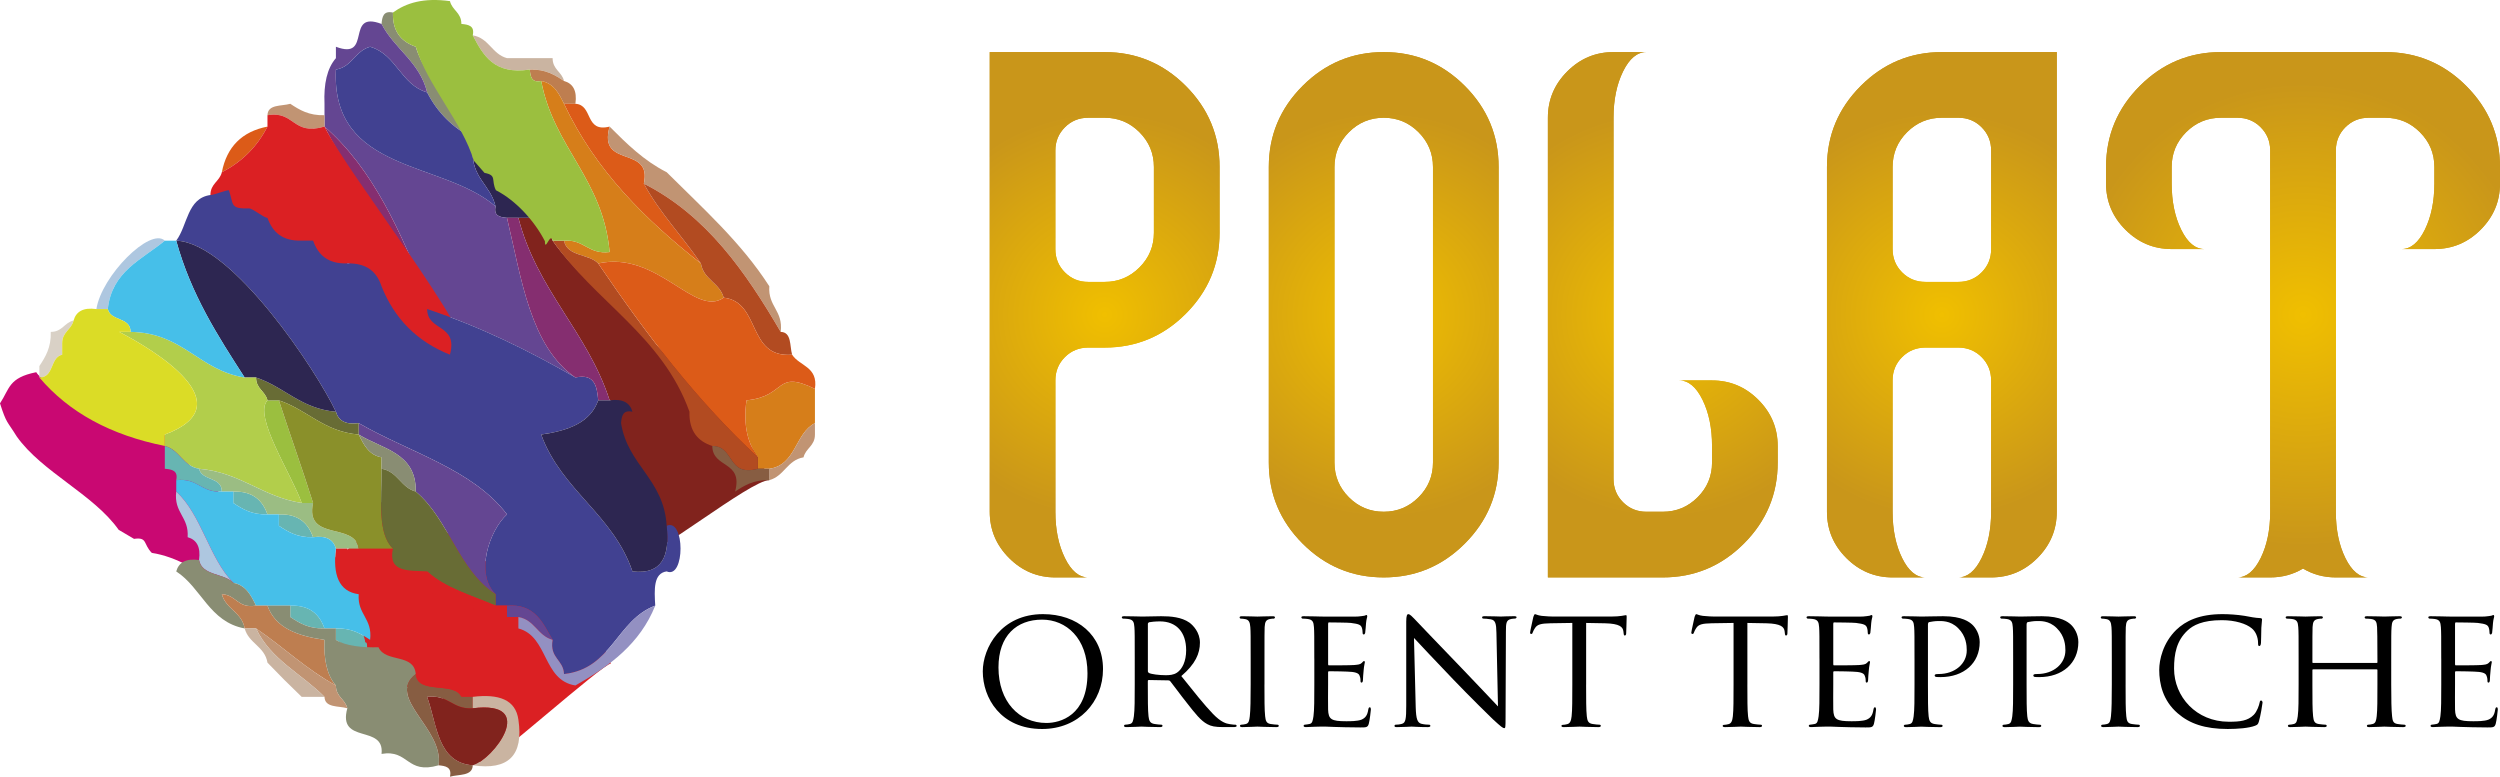 <?xml version="1.0" encoding="UTF-8"?> <svg xmlns="http://www.w3.org/2000/svg" xmlns:xlink="http://www.w3.org/1999/xlink" version="1.1" id="Ebene_1" x="0px" y="0px" width="151.173px" height="46.967px" viewBox="0 0 151.173 46.967" style="enable-background:new 0 0 151.173 46.967;" xml:space="preserve"> <style type="text/css"> .st0{fill-rule:evenodd;clip-rule:evenodd;fill:#81231D;} .st1{fill-rule:evenodd;clip-rule:evenodd;fill:#C90872;} .st2{fill-rule:evenodd;clip-rule:evenodd;fill:#2D2651;} .st3{fill-rule:evenodd;clip-rule:evenodd;fill:#852E70;} .st4{fill-rule:evenodd;clip-rule:evenodd;fill:#D67E1A;} .st5{fill-rule:evenodd;clip-rule:evenodd;fill:#9BBF3F;} .st6{fill-rule:evenodd;clip-rule:evenodd;fill:#67B5B2;} .st7{fill-rule:evenodd;clip-rule:evenodd;fill:#ECEBEC;} .st8{fill-rule:evenodd;clip-rule:evenodd;fill:#CAB4A1;} .st9{fill-rule:evenodd;clip-rule:evenodd;fill:#898D73;} .st10{fill-rule:evenodd;clip-rule:evenodd;fill:#644692;} .st11{fill-rule:evenodd;clip-rule:evenodd;fill:#414191;} .st12{fill-rule:evenodd;clip-rule:evenodd;fill:#BE7E50;} .st13{fill-rule:evenodd;clip-rule:evenodd;fill:#C19473;} .st14{fill-rule:evenodd;clip-rule:evenodd;fill:#DC5B18;} .st15{fill-rule:evenodd;clip-rule:evenodd;fill:#B24B21;} .st16{fill-rule:evenodd;clip-rule:evenodd;fill:#DB2023;} .st17{fill-rule:evenodd;clip-rule:evenodd;fill:#686C35;} .st18{fill-rule:evenodd;clip-rule:evenodd;fill:#AEC7E0;} .st19{fill-rule:evenodd;clip-rule:evenodd;fill:#D9D1C6;} .st20{fill-rule:evenodd;clip-rule:evenodd;fill:#B2CE4B;} .st21{fill-rule:evenodd;clip-rule:evenodd;fill:#9BBD83;} .st22{fill-rule:evenodd;clip-rule:evenodd;fill:#8A902A;} .st23{fill-rule:evenodd;clip-rule:evenodd;fill:#875D42;} .st24{fill-rule:evenodd;clip-rule:evenodd;fill:#46BFE9;} .st25{fill-rule:evenodd;clip-rule:evenodd;fill:#9390C2;} .st26{fill-rule:evenodd;clip-rule:evenodd;fill:#DBDC26;} .st27{clip-path:url(#SVGID_00000009554222946194516370000010917454736086973093_);fill:url(#SVGID_00000137831089869324397290000007298382633870452638_);} .st28{clip-path:url(#SVGID_00000028297320519898316440000000615366168842297763_);fill:url(#SVGID_00000020365066700087078710000015223512509510240447_);} .st29{clip-path:url(#SVGID_00000145016435288569364530000002278817094024569746_);fill:url(#SVGID_00000183217210141849470050000008147624625146258078_);} .st30{clip-path:url(#SVGID_00000065053894577000571600000002409121601911833503_);fill:url(#SVGID_00000158016762302607557490000011653635347565739159_);} .st31{clip-path:url(#SVGID_00000158710340799733216630000015642492143843506086_);fill:url(#SVGID_00000016033932750235677390000018317590418030311297_);} </style> <g> <g> <path class="st0" d="M32.726,13.172c-0.002,0.692,0.559,0.821,0.69,1.379 c2.535,3.672,11.473,9.907,13.104,14.483c-1.15,0-7.035,4.778-8.185,4.778 c-0.152-0.538-0.67-9.718-1.471-9.606c-1.35-4.167-4.39-6.645-5.517-11.035 h0.69H32.726z"></path> <path class="st1" d="M9.497,25.583c-0.541,0.34-0.751-0.05-0.945-0.474 c-2.051,1.107-3.141,0.101-4.217-0.935c-0.089-0.656-0.508-0.583-0.945-0.474 c-0.252-0.722-0.861-0.657-1.199-1.193C0.508,22.843,0.589,23.505,0,24.391 c0.399,1.249,0.427,1.052,1.01,1.999c1.532,2.161,4.635,3.488,6.167,5.649 l0.928,0.546c0.829-0.122,0.544,0.316,1.075,0.848 c1.448,0.219,3.033,1.117,4.105,2.164c0.253,0.722,0.118-0.735,0.455-0.199 l0.691-0.244c1.208-0.529,1.769,0.365,3.018-0.257 C15.422,30.421,11.763,29.534,9.497,25.583"></path> <path class="st2" d="M28.588,9.034c0.774,0.146,1.074,0.765,1.379,1.379 c0.203,1.406,1.867,1.352,2.069,2.759h-0.69h-0.69 c-0.421-0.039-0.816-0.103-0.69-0.69C29.672,11.169,28.481,10.75,28.588,9.034 "></path> <path class="st3" d="M15.484,13.172c-1.186,0.037-1.768-0.531-2.069-1.379 c0.949-0.03,1.514,0.325,2.069,0.69V13.172z"></path> <path class="st3" d="M18.243,14.552c-1.186,0.037-1.768-0.531-2.069-1.379 c0.949-0.03,1.514,0.325,2.069,0.69V14.552z"></path> <path class="st3" d="M21.001,15.931c-1.186,0.037-1.768-0.531-2.069-1.379 c0.949-0.03,1.515,0.325,2.069,0.69V15.931z"></path> <path class="st2" d="M23.071,17.31h1.379c0.692-0.002,0.821,0.559,1.379,0.69v0.69 c0.009,1.371,1.882,0.877,1.379,2.759C25.234,20.664,23.855,19.285,23.071,17.31 "></path> <path class="st4" d="M45.83,27.656c-0.578-0.8-0.91-1.849-0.689-3.448 c2.442-0.231,1.696-1.897,4.138-0.69v2.069 c-1.215,0.624-1.14,2.539-2.759,2.759h-0.69V27.656z"></path> <path class="st5" d="M18.243,30.414c-0.605-1.728-2.954-5.276-2.069-6.207h0.689 c0.677,2.082,1.409,4.109,2.069,6.207H18.243z"></path> <path class="st6" d="M14.105,29.725c1.186-0.037,1.768,0.531,2.069,1.379 c-0.949,0.03-1.515-0.325-2.069-0.69V29.725z"></path> <path class="st6" d="M16.863,31.104c1.187-0.037,1.768,0.531,2.069,1.379 c-0.949,0.03-1.514-0.325-2.069-0.69V31.104z"></path> <path class="st6" d="M17.553,36.621c1.186-0.037,1.768,0.531,2.069,1.379 c-0.949,0.03-1.514-0.325-2.069-0.69V36.621z"></path> <path class="st6" d="M20.312,38.001c0.949-0.03,1.514,0.325,2.069,0.69v0.69 c-0.949,0.03-1.515-0.325-2.069-0.69V38.001z"></path> <path class="st7" d="M25.829,35.242c-1.599,0.22-2.648-0.111-3.448-0.69 c-0.903,1.85,2.183,5.612,4.827,6.207h-2.069 c-0.104-1.275-2.335-0.423-2.759-1.379v-0.69 c0.154-1.304-0.778-1.522-0.69-2.759c-0.536-0.614-0.742-1.557-0.69-2.758 h0.69h2.069c-0.322,1.472,0.985,1.314,2.069,1.379V35.242z"></path> <path class="st8" d="M28.588,2.137c0.984,0.165,1.163,1.136,2.069,1.379h2.759 c-0.002,0.692,0.558,0.821,0.689,1.379c-0.555-0.365-1.119-0.72-2.069-0.69 C29.87,4.534,29.218,3.347,28.588,2.137"></path> <path class="st9" d="M25.829,5.586c-0.452-1.847-1.975-2.622-2.758-4.138 c0.039-0.421,0.103-0.816,0.69-0.69c-0.037,1.186,0.531,1.768,1.379,2.069 c0.683,2.306,2.766,3.211,3.448,5.518C27.372,7.722,26.452,6.802,25.829,5.586"></path> <path class="st10" d="M20.312,2.827c2.232,0.852,0.527-2.232,2.759-1.379 c0.783,1.516,2.306,2.291,2.758,4.138c-1.602-0.467-1.846-2.292-3.448-2.759 c-0.906,0.244-1.085,1.214-2.069,1.379c-0.292,6.269,6.459,5.496,9.655,8.276 c-0.126,0.587,0.269,0.651,0.69,0.69c0.883,3.715,1.417,7.779,4.138,9.655 c-2.771-1.597-5.688-3.048-8.966-4.138v-0.69 c-1.581-3.936-3.255-7.779-6.207-10.345V6.965V6.276 c-0.052-1.201,0.154-2.145,0.69-2.759V2.827z"></path> <path class="st11" d="M29.967,12.483c-3.196-2.781-9.947-2.007-9.655-8.276 c0.984-0.165,1.163-1.135,2.069-1.379c1.602,0.467,1.846,2.292,3.448,2.759 c0.623,1.216,1.543,2.136,2.759,2.759v0.69 C28.481,10.75,29.672,11.169,29.967,12.483"></path> <path class="st3" d="M24.45,17.31c-0.976-3.851-3.211-6.444-4.828-9.655 c2.951,2.566,4.626,6.409,6.207,10.345C25.271,17.869,25.142,17.308,24.45,17.31"></path> <path class="st12" d="M32.036,4.207c0.95-0.03,1.514,0.325,2.069,0.69 c0.538,0.152,0.801,0.577,0.69,1.379h-0.69 c-0.306-0.614-0.605-1.234-1.379-1.379C32.139,5.023,32.075,4.627,32.036,4.207"></path> <path class="st13" d="M17.553,6.276c0.554,0.365,1.12,0.72,2.069,0.69v0.69 c-1.949,0.57-1.787-0.972-3.448-0.69C16.192,6.294,17.018,6.43,17.553,6.276"></path> <path class="st14" d="M34.105,6.276h0.69c1.087,0.062,0.54,1.759,2.069,1.379 c-0.733,2.572,2.586,1.092,2.069,3.448c0.971,1.788,2.334,3.184,3.448,4.828 C39.041,13.294,36.019,10.339,34.105,6.276"></path> <path class="st4" d="M34.105,14.552c1.237-0.088,1.455,0.844,2.759,0.69 C36.467,10.811,33.499,8.951,32.726,4.896c0.774,0.146,1.074,0.765,1.379,1.379 c1.914,4.063,4.936,7.018,8.276,9.655c0.165,0.984,1.135,1.163,1.379,2.069 c-1.733,1.238-4.002-2.869-7.587-2.069C35.618,15.338,34.285,15.521,34.105,14.552 "></path> <path class="st13" d="M36.864,7.655c1.033,1.036,2.075,2.064,3.449,2.759 c2.186,2.182,4.5,4.237,6.207,6.897c-0.087,1.237,0.845,1.455,0.69,2.759 c-2.123-3.624-4.467-7.028-8.276-8.966C39.45,8.747,36.131,10.227,36.864,7.655"></path> <path class="st15" d="M38.933,11.103c3.809,1.938,6.153,5.342,8.276,8.966 c0.671,0.019,0.536,0.844,0.69,1.379c-2.747,0.218-1.868-3.19-4.138-3.448 c-0.244-0.906-1.214-1.085-1.379-2.069 C41.267,14.287,39.904,12.891,38.933,11.103"></path> <path class="st14" d="M13.415,10.414c0.3-1.539,1.219-2.459,2.759-2.759 C15.551,8.871,14.631,9.791,13.415,10.414"></path> <path class="st16" d="M22.52,22.857c-0.283-0.867-0.338-6.956-1.518-6.926 c0,0.271-1.59,1.052-1.59,0.332c-0.554-0.365-0.027-0.803-0.976-0.773 c-0.23,0-0.054-0.529-0.285-0.529c0-0.23-1.261,0.027-1.261-0.203 c-0.555-0.365-0.352-1.169-1.301-1.139c-0.23,0,0.125-0.448-0.105-0.448 c0.024,0.936-1.481,0.312-1.481,0.082c-0.711-0.468-0.728-1.457-0.588-1.461 h-0.69c-0.002-0.692,0.559-0.821,0.69-1.379 c1.216-0.623,2.136-1.542,2.759-2.759V6.965 c1.662-0.282,1.499,1.259,3.448,0.69c1.617,3.211,8.553,11.673,9.53,15.525 C28.692,23.179,22.979,22.857,22.52,22.857"></path> <path class="st16" d="M29.106,46.3c-0.283-0.867-1.998-4.544-3.178-4.514 c0,0.271-2.211-0.363-2.211-1.082c-0.555-0.365-0.456-1.366-1.405-1.336 c-0.23,0,0-0.53-0.23-0.53c0-0.23-0.253-0.783-0.253-1.013 c-0.554-0.365,0.581-0.398-0.368-0.368c-0.23,0-0.115-0.092-0.345-0.092 c0.024,0.936-0.526-0.438-0.526-0.668c-0.711-0.468-0.728-1.457-0.588-1.461 h-0.69c-0.002-0.692,0.559-0.821,0.69-1.379 c1.216-0.623,2.136-1.543,2.759-2.759v-0.69 c1.662-0.282,1.499,1.259,3.448,0.69c1.617,3.211,9.751,5.179,10.727,9.03 C36.475,40.128,29.565,46.3,29.106,46.3"></path> <path class="st11" d="M36.174,24.207c-0.477,1.362-1.839,1.839-3.449,2.069 c1.225,3.374,4.356,4.84,5.518,8.276c1.817,0.208,2.264-0.955,2.069-2.759 c1.119-0.493,1.119,3.252,0,2.759c-0.803,0.116-0.749,1.09-0.69,2.069 c-2.342,0.876-2.612,3.825-5.517,4.138c-0.038-0.882-0.883-0.955-0.689-2.069 c-0.599-1.01-1.033-2.186-2.759-2.069H29.967v-0.69 c-1.269-1.258-0.365-3.866,0.69-4.828c-2.089-2.739-5.906-3.749-8.966-5.517 c-0.802,0.112-1.227-0.152-1.379-0.69c-1.13-2.402-6.239-10.206-9.656-10.345 c0.693-0.917,0.652-2.566,2.069-2.759c0.23,0,0.885-0.288,1.115-0.288 c0.301,0.848,0.034,1.135,1.22,1.098c0.23,0,0.883,0.569,1.113,0.569 c0.301,0.848,0.883,1.416,2.069,1.379h0.69 c0.301,0.848,0.883,1.416,2.069,1.379c1.18-0.03,1.786,0.513,2.069,1.379 c0.785,1.974,2.164,3.353,4.138,4.138c0.503-1.882-1.37-1.388-1.379-2.759 c3.278,1.09,6.195,2.541,8.966,4.138C35.968,22.574,36.096,23.366,36.174,24.207 "></path> <path class="st10" d="M33.416,38.69c-0.906-0.244-1.085-1.214-2.069-1.379h-0.69v-0.69 C32.383,36.505,32.816,37.681,33.416,38.69"></path> <path class="st10" d="M21.691,25.587c3.06,1.768,6.877,2.778,8.966,5.517 c-1.055,0.962-1.959,3.57-0.69,4.828c-2.244-1.434-2.823-4.534-4.828-6.207 c0.049-2.349-2.029-2.569-3.448-3.448V25.587z"></path> <path class="st17" d="M15.484,22.828c1.726,0.573,2.709,1.889,4.828,2.069 c0.152,0.537,0.577,0.802,1.379,0.69v0.69 c-2.119-0.18-3.102-1.496-4.828-2.069h-0.689 C16.043,23.648,15.482,23.52,15.484,22.828"></path> <path class="st3" d="M30.657,13.172h0.69c1.127,4.39,4.167,6.867,5.517,11.035h-0.69 c-0.078-0.842-0.206-1.633-1.379-1.379 C32.074,20.951,31.54,16.887,30.657,13.172"></path> <path class="st15" d="M33.416,14.552h0.689c0.18,0.97,1.513,0.786,2.069,1.379 c2.877,4.249,5.959,8.295,9.655,11.725v0.69 c-1.882,0.502-1.388-1.371-2.759-1.379c-0.867-0.283-1.41-0.889-1.379-2.069 C40.06,20.321,35.951,18.223,33.416,14.552"></path> <path class="st18" d="M5.829,18.69c0.313-2.02,3.262-4.968,4.138-4.138 c-1.383,1.146-3.206,1.852-3.448,4.138H5.829z"></path> <path class="st2" d="M14.794,22.828c-1.623-2.515-3.249-5.027-4.138-8.276 c3.417,0.139,8.526,7.943,9.656,10.345c-2.119-0.18-3.102-1.496-4.828-2.069 H14.794z"></path> <path class="st14" d="M36.174,15.931c3.585-0.8,5.853,3.307,7.587,2.069 c2.27,0.258,1.391,3.667,4.138,3.448c0.448,0.701,1.585,0.713,1.379,2.069 c-2.442-1.208-1.696,0.459-4.138,0.69c-0.22,1.599,0.111,2.648,0.689,3.448 C42.133,24.226,39.052,20.18,36.174,15.931"></path> <path class="st19" d="M3.07,20.069c0.692,0.002,0.821-0.559,1.379-0.69 c-0.131,0.559-0.692,0.687-0.69,1.379v0.69 c-0.749,0.17-0.468,1.371-1.379,1.379v-0.69 C2.745,21.583,3.1,21.018,3.07,20.069"></path> <path class="st20" d="M7.898,20.069c3.174,0.044,4.115,2.322,6.897,2.759h0.69 c-0.002,0.692,0.559,0.821,0.69,1.379c-0.885,0.931,1.464,4.479,2.069,6.207 c-2.391-0.368-3.672-1.845-6.207-2.069c-0.984-0.165-1.163-1.136-2.069-1.379 V26.276c4.887-1.815-0.723-5.152-2.759-6.207H7.898z"></path> <path class="st21" d="M13.415,29.725c-0.008-0.912-1.209-0.63-1.379-1.379 c2.535,0.224,3.816,1.701,6.207,2.069h0.69 c-0.511,2.35,2.541,1.137,2.759,2.759h-0.69h-0.69 c-0.152-0.538-0.578-0.802-1.379-0.69c-0.301-0.848-0.883-1.416-2.069-1.379 h-0.689c-0.301-0.848-0.883-1.416-2.069-1.379H13.415z"></path> <path class="st13" d="M46.52,28.345c1.619-0.22,1.544-2.135,2.759-2.759v0.69 c0.002,0.692-0.559,0.821-0.69,1.379c-0.984,0.165-1.163,1.136-2.069,1.379 V28.345z"></path> <path class="st22" d="M16.863,24.207c1.726,0.573,2.709,1.89,4.828,2.069 c0.306,0.614,0.606,1.234,1.379,1.379v0.69 c0.007,1.832-0.261,3.939,0.69,4.828h-2.069 c-0.217-1.622-3.269-0.409-2.759-2.759 C18.272,28.316,17.54,26.289,16.863,24.207"></path> <path class="st9" d="M21.691,26.276c1.42,0.879,3.498,1.1,3.448,3.448 c-0.906-0.244-1.085-1.214-2.069-1.379v-0.69 C22.297,27.51,21.997,26.89,21.691,26.276"></path> <path class="st23" d="M46.52,29.035c-0.95-0.03-1.514,0.325-2.069,0.69 c0.502-1.882-1.371-1.388-1.379-2.759c1.371,0.009,0.877,1.882,2.759,1.379 h0.69V29.035z"></path> <path class="st6" d="M10.656,29.035c0.127-0.587-0.269-0.651-0.69-0.69v-1.379 c0.906,0.244,1.085,1.214,2.069,1.379c0.171,0.749,1.371,0.468,1.379,1.379 C12.178,29.812,11.96,28.88,10.656,29.035"></path> <path class="st17" d="M23.071,28.345c0.984,0.165,1.163,1.136,2.069,1.379 c2.005,1.673,2.584,4.773,4.828,6.207v0.69 c-1.451-0.619-3.066-1.072-4.138-2.069c-1.083-0.066-2.391,0.092-2.069-1.379 C22.81,32.284,23.078,30.177,23.071,28.345"></path> <path class="st16" d="M20.312,33.173h0.69c-0.052,1.201,0.154,2.145,0.69,2.758 C20.478,35.766,20.119,34.745,20.312,33.173"></path> <path class="st24" d="M15.484,36.621c-0.306-0.614-0.605-1.234-1.379-1.379 c-1.477-1.511-1.896-4.081-3.448-5.517v-0.69 c1.304-0.155,1.522,0.777,2.759,0.69h0.69v0.69 c0.555,0.365,1.12,0.72,2.069,0.69h0.689v0.69 c0.555,0.365,1.12,0.72,2.069,0.69c0.802-0.112,1.227,0.152,1.379,0.69 c-0.193,1.572,0.166,2.593,1.379,2.758c-0.088,1.237,0.844,1.455,0.69,2.759 c-0.555-0.365-1.12-0.72-2.069-0.69H19.622 c-0.301-0.848-0.882-1.416-2.069-1.379h-1.379H15.484z"></path> <path class="st18" d="M11.346,32.483c0.088-1.237-0.844-1.455-0.69-2.759 c1.553,1.436,1.971,4.006,3.448,5.517c-0.556-0.593-1.889-0.41-2.069-1.379 C12.148,33.061,11.884,32.636,11.346,32.483"></path> <path class="st9" d="M14.794,38.001c-2.136-0.393-2.603-2.454-4.138-3.448 c0.152-0.537,0.578-0.802,1.379-0.69c0.18,0.969,1.513,0.786,2.069,1.379 c0.774,0.146,1.074,0.765,1.379,1.379c-1.114,0.194-1.187-0.652-2.069-0.69 C13.659,36.838,14.629,37.016,14.794,38.001"></path> <path class="st12" d="M14.794,38.001c-0.165-0.984-1.135-1.163-1.379-2.069 c0.882,0.038,0.955,0.884,2.069,0.69h0.69 c0.477,1.362,1.84,1.839,3.448,2.069c-0.052,1.201,0.154,2.145,0.69,2.759 c-1.787-0.971-3.184-2.334-4.828-3.448H14.794z"></path> <path class="st16" d="M25.829,34.552c1.073,0.997,2.688,1.45,4.138,2.069h0.69v0.69 c-1.505-0.794-4.461-0.137-4.828-2.069V34.552z"></path> <path class="st9" d="M16.174,36.621h1.379v0.69c0.554,0.365,1.12,0.72,2.069,0.69 h0.69v0.69c0.554,0.365,1.627,0.478,2.576,0.448 c0.423,0.956,2.148,0.346,2.252,1.621c-1.84,1.442,1.718,3.294,1.379,5.518 c-1.949,0.57-1.787-0.972-3.448-0.69c0.204-1.814-2.676-0.543-2.069-2.759 c-0.131-0.559-0.692-0.687-0.69-1.379c-0.536-0.614-0.742-1.558-0.69-2.759 C18.014,38.46,16.65,37.984,16.174,36.621"></path> <path class="st13" d="M19.622,42.139c-1.37-1.388-3.263-2.255-4.138-4.138 c1.644,1.115,3.04,2.477,4.828,3.448c-0.002,0.692,0.559,0.821,0.69,1.379 C20.466,42.674,19.641,42.81,19.622,42.139"></path> <path class="st25" d="M31.347,38.001v-0.69c0.984,0.165,1.163,1.136,2.069,1.379 c-0.194,1.114,0.652,1.187,0.689,2.069c2.906-0.313,3.175-3.262,5.517-4.138 c-0.917,2.302-2.768,3.67-4.828,4.828 C32.805,41.141,33.165,38.482,31.347,38.001"></path> <path class="st8" d="M16.174,40.07c-0.165-0.984-1.135-1.163-1.379-2.069h0.69 c0.876,1.883,2.768,2.75,4.138,4.138h-0.69h-0.69 C17.537,41.465,16.848,40.775,16.174,40.07"></path> <path class="st23" d="M26.519,46.277c0.339-2.224-3.219-4.076-1.379-5.518 c0.104,1.276,2.336,0.423,2.759,1.379h0.689v0.69 c-1.237,0.087-1.455-0.844-2.759-0.69c0.607,1.692,0.621,3.977,2.759,4.138 c-0.019,0.671-0.844,0.535-1.379,0.69C27.335,46.38,26.94,46.316,26.519,46.277"></path> <path class="st16" d="M25.14,40.759h2.069c0.671,0.019,0.536,0.844,0.69,1.38 C27.475,41.183,25.243,42.035,25.14,40.759"></path> <path class="st8" d="M31.347,43.518c0.32,2.159-0.599,3.079-2.759,2.759 c1.225-0.335,3.999-3.942,0-3.449v-0.69 C30.16,41.946,31.18,42.305,31.347,43.518"></path> <path class="st5" d="M32.726,4.896c-0.587,0.127-0.651-0.269-0.689-0.69 c-2.166,0.327-2.818-0.86-3.449-2.069c0.127-0.587-0.268-0.651-0.689-0.69 c0.002-0.692-0.558-0.821-0.69-1.379c-1.599-0.22-2.648,0.111-3.448,0.69 c-0.037,1.186,0.531,1.768,1.379,2.069c0.683,2.306,2.824,4.574,3.506,6.881 l0.652,0.746c0.774,0.146,0.383,0.434,0.689,1.048 c1.216,0.623,2.341,1.868,2.964,3.084c-0.002,0.692,0.335-0.592,0.466-0.033 H34.105c1.237-0.087,1.455,0.844,2.759,0.69 C36.467,10.811,33.498,8.951,32.726,4.896"></path> <path class="st24" d="M9.967,14.552h0.69c0.889,3.249,2.515,5.761,4.138,8.276 c-2.782-0.437-3.723-2.714-6.897-2.759c-0.008-0.912-1.209-0.63-1.379-1.379 C6.761,16.404,8.584,15.698,9.967,14.552"></path> <path class="st26" d="M7.208,20.069h0.69c-0.008-0.912-1.209-0.63-1.379-1.379H5.829 c-0.802-0.112-1.227,0.152-1.379,0.69c-0.131,0.559-0.692,0.687-0.69,1.379 v0.69c-0.749,0.17-0.468,1.371-1.379,1.379 c1.793,2.116,4.328,3.488,7.586,4.138V26.276 C14.853,24.461,9.243,21.124,7.208,20.069"></path> <path class="st2" d="M37.554,25.587c0.415,2.573,2.593,3.383,2.759,6.207 c0.195,1.804-0.252,2.966-2.069,2.759c-1.162-3.436-4.293-4.902-5.518-8.276 c1.609-0.23,2.972-0.707,3.449-2.069h0.689 c0.802-0.112,1.228,0.152,1.38,0.69C37.657,24.77,37.593,25.166,37.554,25.587"></path> <path class="st0" d="M28.588,42.828c3.999-0.493,1.225,3.113,0,3.449 c-2.138-0.161-2.152-2.446-2.759-4.138 C27.133,41.984,27.351,42.916,28.588,42.828"></path> </g> </g> <g> <g> <g> <defs> <path id="SVGID_1_" d="M64.394,16.471c-0.384-0.384-0.576-0.854-0.576-1.41V9.105 c0-0.556,0.192-1.025,0.576-1.409c0.384-0.384,0.854-0.576,1.41-0.576h0.993 c0.82,0,1.522,0.291,2.104,0.874c0.582,0.583,0.874,1.285,0.874,2.104v3.971 c0,0.821-0.291,1.523-0.874,2.104c-0.582,0.583-1.284,0.874-2.104,0.874h-0.993 C65.248,17.047,64.778,16.855,64.394,16.471 M59.848,3.149V30.945 c0,1.085,0.39,2.018,1.172,2.799c0.781,0.781,1.714,1.172,2.799,1.172h1.986 c-0.556,0-1.026-0.39-1.41-1.172c-0.384-0.781-0.576-1.714-0.576-2.799v-7.942 c0-0.556,0.192-1.026,0.576-1.41c0.384-0.383,0.854-0.575,1.41-0.575h0.993 c1.906,0,3.54-0.681,4.904-2.045c1.363-1.364,2.045-2.998,2.045-4.904v-3.971 c0-1.906-0.682-3.54-2.045-4.904c-1.364-1.363-2.998-2.045-4.904-2.045H59.848 z"></path> </defs> <radialGradient id="SVGID_00000145026172021208110110000014010044920169278363_" cx="66.797" cy="19.033" r="12.259" gradientUnits="userSpaceOnUse"> <stop offset="0" style="stop-color:#F0BF00"></stop> <stop offset="1" style="stop-color:#C9961A"></stop> </radialGradient> <use xlink:href="#SVGID_1_" style="overflow:visible;fill:url(#SVGID_00000145026172021208110110000014010044920169278363_);"></use> <clipPath id="SVGID_00000049190408420566119220000007665235192868556718_"> <use xlink:href="#SVGID_1_" style="overflow:visible;"></use> </clipPath> <radialGradient id="SVGID_00000002377788685537093520000013074370825284147099_" cx="66.797" cy="19.033" r="12.259" gradientUnits="userSpaceOnUse"> <stop offset="0" style="stop-color:#F0BF00"></stop> <stop offset="1" style="stop-color:#C9961A"></stop> </radialGradient> <rect x="59.848" y="3.149" style="clip-path:url(#SVGID_00000049190408420566119220000007665235192868556718_);fill:url(#SVGID_00000002377788685537093520000013074370825284147099_);" width="13.898" height="31.767"></rect> </g> <g> <defs> <path id="SVGID_00000149356795058098209100000011042491292834513812_" d="M81.568,30.072 c-0.583-0.582-0.873-1.284-0.873-2.104V10.098 c0-0.82,0.291-1.522,0.873-2.104c0.582-0.582,1.283-0.874,2.105-0.874 c0.82,0,1.522,0.291,2.104,0.874c0.582,0.583,0.874,1.285,0.874,2.104v17.869 c0,0.821-0.292,1.523-0.874,2.104c-0.582,0.583-1.284,0.874-2.104,0.874 C82.851,30.945,82.15,30.654,81.568,30.072 M78.768,5.194 c-1.364,1.364-2.045,2.998-2.045,4.904v17.869 c0,1.906,0.681,3.541,2.045,4.904c1.363,1.364,2.998,2.045,4.904,2.045 s3.54-0.681,4.904-2.045c1.363-1.363,2.045-2.998,2.045-4.904V10.098 c0-1.906-0.682-3.54-2.045-4.904c-1.364-1.363-2.998-2.045-4.904-2.045 S80.132,3.831,78.768,5.194"></path> </defs> <radialGradient id="SVGID_00000085228376393850328710000003309423051224207285_" cx="83.672" cy="19.033" r="12.259" gradientUnits="userSpaceOnUse"> <stop offset="0" style="stop-color:#F0BF00"></stop> <stop offset="1" style="stop-color:#C9961A"></stop> </radialGradient> <use xlink:href="#SVGID_00000149356795058098209100000011042491292834513812_" style="overflow:visible;fill:url(#SVGID_00000085228376393850328710000003309423051224207285_);"></use> <clipPath id="SVGID_00000088120237324014266670000016509489203780972424_"> <use xlink:href="#SVGID_00000149356795058098209100000011042491292834513812_" style="overflow:visible;"></use> </clipPath> <radialGradient id="SVGID_00000118384374513447543250000013622138597105357223_" cx="83.672" cy="19.033" r="12.259" gradientUnits="userSpaceOnUse"> <stop offset="0" style="stop-color:#F0BF00"></stop> <stop offset="1" style="stop-color:#C9961A"></stop> </radialGradient> <rect x="76.723" y="3.149" style="clip-path:url(#SVGID_00000088120237324014266670000016509489203780972424_);fill:url(#SVGID_00000118384374513447543250000013622138597105357223_);" width="13.898" height="31.767"></rect> </g> <g> <defs> <path id="SVGID_00000012467359249723616500000016280490685750220700_" d="M97.57,3.149 c-1.086,0-2.019,0.391-2.8,1.172c-0.781,0.781-1.171,1.714-1.171,2.799 v27.796h6.949c1.906,0,3.54-0.681,4.904-2.045 c1.363-1.363,2.045-2.998,2.045-4.904v-0.993c0-1.085-0.391-2.018-1.172-2.799 c-0.781-0.781-1.714-1.171-2.799-1.171h-1.986c0.556,0,1.026,0.391,1.41,1.171 c0.384,0.781,0.576,1.714,0.576,2.799v0.993c0,0.821-0.292,1.523-0.874,2.104 c-0.583,0.583-1.285,0.874-2.105,0.874h-0.993 c-0.556,0-1.026-0.192-1.41-0.576c-0.384-0.383-0.575-0.854-0.575-1.41 V7.12c0-1.085,0.192-2.018,0.575-2.799c0.384-0.781,0.854-1.172,1.41-1.172 H97.57z"></path> </defs> <radialGradient id="SVGID_00000096755781617533777300000011656233232380862340_" cx="100.548" cy="19.033" r="12.259" gradientUnits="userSpaceOnUse"> <stop offset="0" style="stop-color:#F0BF00"></stop> <stop offset="1" style="stop-color:#C9961A"></stop> </radialGradient> <use xlink:href="#SVGID_00000012467359249723616500000016280490685750220700_" style="overflow:visible;fill:url(#SVGID_00000096755781617533777300000011656233232380862340_);"></use> <clipPath id="SVGID_00000003084692651612399250000004518032220862144958_"> <use xlink:href="#SVGID_00000012467359249723616500000016280490685750220700_" style="overflow:visible;"></use> </clipPath> <radialGradient id="SVGID_00000081609875638421156090000014805728654137361325_" cx="100.548" cy="19.033" r="12.259" gradientUnits="userSpaceOnUse"> <stop offset="0" style="stop-color:#F0BF00"></stop> <stop offset="1" style="stop-color:#C9961A"></stop> </radialGradient> <rect x="93.599" y="3.149" style="clip-path:url(#SVGID_00000003084692651612399250000004518032220862144958_);fill:url(#SVGID_00000081609875638421156090000014805728654137361325_);" width="13.898" height="31.767"></rect> </g> <g> <defs> <path id="SVGID_00000053508954355740054290000011123348053429346717_" d="M115.021,16.471 c-0.384-0.384-0.576-0.854-0.576-1.41v-4.964 c0-0.82,0.291-1.522,0.874-2.104c0.582-0.582,1.284-0.874,2.105-0.874h0.993 c0.556,0,1.026,0.192,1.41,0.576c0.383,0.384,0.576,0.853,0.576,1.409v5.956 c0,0.556-0.192,1.026-0.576,1.41c-0.384,0.384-0.854,0.576-1.41,0.576h-1.985 C115.875,17.047,115.405,16.855,115.021,16.471 M117.424,3.149 c-1.906,0-3.541,0.682-4.904,2.045c-1.364,1.364-2.045,2.998-2.045,4.904V30.945 c0,1.085,0.39,2.018,1.171,2.799c0.781,0.781,1.714,1.172,2.799,1.172h1.985 c-0.556,0-1.026-0.39-1.41-1.172c-0.384-0.781-0.576-1.714-0.576-2.799 v-7.942c0-0.556,0.192-1.026,0.576-1.41c0.383-0.383,0.854-0.575,1.41-0.575 h1.985c0.556,0,1.026,0.192,1.41,0.575c0.383,0.384,0.576,0.854,0.576,1.41 v7.942c0,1.085-0.192,2.018-0.576,2.799c-0.384,0.781-0.854,1.172-1.41,1.172 h1.986c1.085,0,2.018-0.39,2.8-1.172c0.78-0.781,1.171-1.714,1.171-2.799 V3.149H117.424z"></path> </defs> <radialGradient id="SVGID_00000051378793820569779580000006351268646210029186_" cx="117.424" cy="19.033" r="12.259" gradientUnits="userSpaceOnUse"> <stop offset="0" style="stop-color:#F0BF00"></stop> <stop offset="1" style="stop-color:#C9961A"></stop> </radialGradient> <use xlink:href="#SVGID_00000053508954355740054290000011123348053429346717_" style="overflow:visible;fill:url(#SVGID_00000051378793820569779580000006351268646210029186_);"></use> <clipPath id="SVGID_00000062183653493241821580000015450166945321756568_"> <use xlink:href="#SVGID_00000053508954355740054290000011123348053429346717_" style="overflow:visible;"></use> </clipPath> <radialGradient id="SVGID_00000030449962402409800170000007910154193930916776_" cx="117.424" cy="19.033" r="12.259" gradientUnits="userSpaceOnUse"> <stop offset="0" style="stop-color:#F0BF00"></stop> <stop offset="1" style="stop-color:#C9961A"></stop> </radialGradient> <rect x="110.475" y="3.149" style="clip-path:url(#SVGID_00000062183653493241821580000015450166945321756568_);fill:url(#SVGID_00000030449962402409800170000007910154193930916776_);" width="13.898" height="31.767"></rect> </g> <g> <defs> <path id="SVGID_00000042724766192679650560000001836104790717998734_" d="M134.299,3.149 c-1.906,0-3.541,0.682-4.904,2.045c-1.364,1.364-2.045,2.998-2.045,4.904v0.992 c0,1.086,0.39,2.019,1.171,2.8c0.781,0.781,1.713,1.171,2.799,1.171h1.986 c-0.556,0-1.026-0.39-1.41-1.171c-0.384-0.781-0.576-1.714-0.576-2.8 v-0.992c0-0.82,0.291-1.522,0.874-2.104c0.582-0.582,1.284-0.874,2.105-0.874 h0.993c0.556,0,1.025,0.192,1.41,0.576c0.373,0.374,0.564,0.829,0.574,1.366 V30.945c0,0.009,0.001,0.018,0.001,0.028c-0.004,1.074-0.195,1.998-0.575,2.771 c-0.384,0.781-0.854,1.172-1.41,1.172h1.985c0.731,0,1.391-0.182,1.985-0.536 c0.593,0.354,1.253,0.536,1.984,0.536h1.986c-0.556,0-1.025-0.39-1.41-1.172 c-0.38-0.774-0.572-1.698-0.575-2.771c0-0.009,0.001-0.018,0.001-0.028V9.062 c0.01-0.537,0.201-0.992,0.574-1.366c0.384-0.384,0.854-0.576,1.41-0.576 h0.993c0.821,0,1.523,0.291,2.105,0.874c0.583,0.583,0.874,1.285,0.874,2.104 v0.992c0,1.086-0.192,2.019-0.576,2.8c-0.383,0.781-0.854,1.171-1.41,1.171 h1.986c1.086,0,2.019-0.39,2.799-1.171c0.781-0.781,1.171-1.714,1.171-2.8 v-0.992c0-1.906-0.681-3.54-2.045-4.904c-1.363-1.363-2.998-2.045-4.904-2.045 H134.299z"></path> </defs> <radialGradient id="SVGID_00000096020020173015993870000001462616494882673537_" cx="139.262" cy="19.033" r="14.039" gradientUnits="userSpaceOnUse"> <stop offset="0" style="stop-color:#F0BF00"></stop> <stop offset="1" style="stop-color:#C9961A"></stop> </radialGradient> <use xlink:href="#SVGID_00000042724766192679650560000001836104790717998734_" style="overflow:visible;fill:url(#SVGID_00000096020020173015993870000001462616494882673537_);"></use> <clipPath id="SVGID_00000123413884202813065300000014121688769907917731_"> <use xlink:href="#SVGID_00000042724766192679650560000001836104790717998734_" style="overflow:visible;"></use> </clipPath> <radialGradient id="SVGID_00000177443687363950134900000014144163394678259340_" cx="139.262" cy="19.033" r="14.039" gradientUnits="userSpaceOnUse"> <stop offset="0" style="stop-color:#F0BF00"></stop> <stop offset="1" style="stop-color:#C9961A"></stop> </radialGradient> <rect x="127.35" y="3.149" style="clip-path:url(#SVGID_00000123413884202813065300000014121688769907917731_);fill:url(#SVGID_00000177443687363950134900000014144163394678259340_);" width="23.823" height="31.767"></rect> </g> </g> <g> <path d="M63.069,37.136c2.065,0,3.629,1.262,3.629,3.327 c0,1.982-1.471,3.619-3.682,3.619c-2.513,0-3.588-1.888-3.588-3.483 C59.429,39.17,60.535,37.136,63.069,37.136 M63.277,43.717 c0.824,0,2.482-0.438,2.482-3.004c0-2.128-1.293-3.244-2.743-3.244 c-1.533,0-2.639,0.959-2.639,2.889C60.378,42.424,61.619,43.717,63.277,43.717"></path> <path d="M68.617,39.827c0-1.377,0-1.627-0.021-1.908 c-0.021-0.303-0.073-0.449-0.375-0.49c-0.073-0.011-0.229-0.021-0.313-0.021 c-0.031,0-0.073-0.042-0.073-0.073c0-0.052,0.042-0.073,0.146-0.073 c0.417,0,1.033,0.021,1.085,0.021c0.094,0,0.866-0.021,1.147-0.021 c0.584,0,1.231,0.052,1.71,0.386c0.229,0.167,0.636,0.594,0.636,1.21 c0,0.657-0.271,1.293-1.126,2.023c0.751,0.939,1.387,1.742,1.919,2.294 c0.49,0.501,0.793,0.584,1.022,0.615c0.177,0.031,0.271,0.031,0.323,0.031 c0.052,0,0.083,0.042,0.083,0.073c0,0.052-0.052,0.073-0.219,0.073h-0.574 c-0.522,0-0.751-0.052-0.98-0.177c-0.396-0.209-0.73-0.636-1.252-1.304 c-0.386-0.48-0.793-1.053-0.991-1.293c-0.042-0.042-0.063-0.052-0.125-0.052 l-1.168-0.021c-0.042,0-0.063,0.021-0.063,0.073v0.208 c0,0.855,0,1.544,0.042,1.909c0.031,0.261,0.083,0.428,0.365,0.469 c0.125,0.021,0.323,0.042,0.407,0.042c0.063,0,0.073,0.042,0.073,0.073 c0,0.042-0.042,0.073-0.146,0.073c-0.501,0-1.085-0.031-1.126-0.031 c-0.01,0-0.626,0.031-0.907,0.031c-0.094,0-0.146-0.021-0.146-0.073 c0-0.031,0.021-0.073,0.073-0.073c0.083,0,0.198-0.021,0.282-0.042 c0.177-0.042,0.198-0.209,0.24-0.469c0.052-0.365,0.052-1.064,0.052-1.919 V39.827z M69.41,40.578c0,0.052,0.021,0.083,0.063,0.115 c0.136,0.073,0.605,0.136,1.012,0.136c0.219,0,0.469-0.01,0.688-0.156 c0.313-0.209,0.553-0.678,0.553-1.356c0-1.106-0.605-1.742-1.585-1.742 c-0.271,0-0.563,0.031-0.657,0.052c-0.042,0.021-0.073,0.052-0.073,0.104V40.578 z"></path> <path d="M76.46,41.392c0,0.855,0,1.554,0.042,1.919 c0.031,0.261,0.063,0.428,0.334,0.469c0.136,0.021,0.334,0.042,0.417,0.042 c0.052,0,0.073,0.042,0.073,0.073c0,0.042-0.042,0.073-0.146,0.073 c-0.511,0-1.106-0.031-1.147-0.031c-0.052,0-0.626,0.031-0.907,0.031 c-0.094,0-0.146-0.021-0.146-0.073c0-0.031,0.021-0.073,0.073-0.073 c0.083,0,0.198-0.021,0.282-0.042c0.177-0.042,0.209-0.208,0.24-0.469 c0.042-0.365,0.052-1.064,0.052-1.919v-1.564c0-1.377,0-1.627-0.021-1.908 c-0.021-0.302-0.094-0.438-0.292-0.48c-0.104-0.021-0.219-0.031-0.282-0.031 c-0.042,0-0.073-0.042-0.073-0.073c0-0.052,0.042-0.073,0.146-0.073 c0.302,0,0.876,0.021,0.928,0.021c0.042,0,0.636-0.021,0.918-0.021 c0.104,0,0.146,0.021,0.146,0.073c0,0.031-0.042,0.073-0.073,0.073 c-0.063,0-0.125,0-0.229,0.021c-0.25,0.052-0.302,0.177-0.323,0.49 c-0.01,0.282-0.01,0.532-0.01,1.908V41.392z"></path> <path d="M79.474,39.827c0-1.377,0-1.627-0.021-1.908 c-0.021-0.302-0.073-0.449-0.375-0.49c-0.073-0.011-0.229-0.021-0.313-0.021 c-0.031,0-0.073-0.042-0.073-0.073c0-0.052,0.042-0.073,0.146-0.073 c0.417,0,1.012,0.021,1.064,0.021c0.062,0,1.982,0.01,2.19,0 c0.177-0.011,0.344-0.042,0.417-0.052c0.042-0.011,0.084-0.042,0.125-0.042 c0.031,0,0.042,0.042,0.042,0.083c0,0.063-0.052,0.167-0.073,0.417 c-0.01,0.083-0.031,0.48-0.052,0.584c-0.01,0.042-0.042,0.094-0.083,0.094 c-0.052,0-0.073-0.042-0.073-0.115c0-0.063-0.01-0.209-0.052-0.313 c-0.063-0.146-0.156-0.209-0.657-0.271c-0.156-0.021-1.22-0.031-1.324-0.031 c-0.042,0-0.052,0.031-0.052,0.094v2.409c0,0.063,0,0.094,0.052,0.094 c0.115,0,1.324,0,1.533-0.021c0.219-0.021,0.355-0.031,0.448-0.125 c0.063-0.063,0.104-0.115,0.136-0.115c0.031,0,0.052,0.021,0.052,0.073 c0,0.052-0.052,0.198-0.073,0.49c-0.021,0.177-0.042,0.511-0.042,0.574 c0,0.073-0.021,0.167-0.083,0.167c-0.042,0-0.063-0.031-0.063-0.083 c0-0.083,0-0.177-0.042-0.292c-0.031-0.125-0.115-0.23-0.469-0.271 c-0.25-0.031-1.231-0.042-1.387-0.042c-0.052,0-0.063,0.031-0.063,0.062v0.741 c0,0.302-0.011,1.335,0,1.512c0.021,0.595,0.188,0.709,1.095,0.709 c0.24,0,0.678,0,0.918-0.094c0.24-0.104,0.365-0.261,0.417-0.615 c0.021-0.104,0.042-0.135,0.094-0.135c0.052,0,0.063,0.073,0.063,0.135 c0,0.063-0.073,0.668-0.125,0.855c-0.063,0.229-0.156,0.229-0.511,0.229 c-0.688,0-1.22-0.021-1.596-0.031c-0.386-0.021-0.626-0.021-0.761-0.021 c-0.021,0-0.198,0-0.396,0.01c-0.177,0.011-0.386,0.021-0.532,0.021 c-0.094,0-0.146-0.021-0.146-0.073c0-0.031,0.021-0.073,0.073-0.073 c0.083,0,0.198-0.031,0.282-0.042c0.177-0.031,0.198-0.208,0.24-0.469 c0.052-0.365,0.052-1.064,0.052-1.919V39.827z"></path> <path d="M85.607,42.758c0.021,0.73,0.104,0.949,0.355,1.012 c0.167,0.042,0.376,0.052,0.459,0.052c0.042,0,0.073,0.031,0.073,0.073 c0,0.052-0.063,0.073-0.167,0.073c-0.521,0-0.887-0.031-0.97-0.031 c-0.083,0-0.469,0.031-0.887,0.031c-0.094,0-0.146-0.01-0.146-0.073 c0-0.042,0.031-0.073,0.073-0.073c0.073,0,0.24-0.011,0.376-0.052 c0.229-0.062,0.261-0.302,0.261-1.105v-5.079c0-0.355,0.052-0.449,0.125-0.449 c0.104,0,0.261,0.177,0.355,0.271c0.146,0.146,1.481,1.564,2.899,3.024 c0.907,0.939,1.888,1.992,2.169,2.284l-0.094-4.443 c-0.01-0.574-0.063-0.772-0.344-0.824c-0.167-0.031-0.376-0.042-0.449-0.042 c-0.062,0-0.073-0.052-0.073-0.083c0-0.052,0.073-0.063,0.177-0.063 c0.417,0,0.855,0.021,0.959,0.021c0.104,0,0.407-0.021,0.782-0.021 c0.094,0,0.167,0.01,0.167,0.063c0,0.031-0.042,0.083-0.104,0.083 c-0.042,0-0.115,0-0.219,0.021c-0.302,0.063-0.323,0.24-0.323,0.772l-0.021,5.194 c0,0.584-0.01,0.636-0.073,0.636c-0.094,0-0.188-0.073-0.699-0.542 c-0.094-0.083-1.418-1.387-2.388-2.399c-1.064-1.116-2.096-2.201-2.378-2.513 L85.607,42.758z"></path> <path d="M95.911,41.392c0,0.855,0,1.554,0.042,1.919 c0.031,0.261,0.073,0.428,0.355,0.469c0.125,0.021,0.334,0.042,0.417,0.042 c0.063,0,0.073,0.042,0.073,0.073c0,0.042-0.042,0.073-0.146,0.073 c-0.501,0-1.085-0.031-1.137-0.031c-0.042,0-0.678,0.031-0.949,0.031 c-0.104,0-0.146-0.021-0.146-0.073c0-0.031,0.021-0.063,0.073-0.063 c0.083,0,0.188-0.021,0.271-0.042c0.188-0.042,0.24-0.219,0.271-0.48 c0.042-0.365,0.042-1.064,0.042-1.919v-3.723l-1.324,0.021 c-0.574,0.011-0.793,0.073-0.928,0.282c-0.104,0.157-0.115,0.219-0.146,0.282 c-0.021,0.073-0.052,0.083-0.094,0.083c-0.021,0-0.063-0.021-0.063-0.073 c0-0.094,0.188-0.887,0.198-0.959c0.021-0.052,0.063-0.167,0.094-0.167 c0.063,0,0.156,0.073,0.407,0.104c0.261,0.031,0.615,0.042,0.72,0.042h3.463 c0.302,0,0.511-0.021,0.657-0.042c0.136-0.021,0.219-0.042,0.261-0.042 c0.042,0,0.042,0.052,0.042,0.104c0,0.271-0.031,0.907-0.031,1.012 c0,0.073-0.042,0.115-0.083,0.115c-0.042,0-0.063-0.031-0.073-0.156l-0.011-0.094 c-0.031-0.271-0.229-0.469-1.106-0.49l-1.147-0.021V41.392z"></path> <path d="M105.662,41.392c0,0.855,0,1.554,0.042,1.919 c0.031,0.261,0.073,0.428,0.354,0.469c0.125,0.021,0.334,0.042,0.417,0.042 c0.062,0,0.073,0.042,0.073,0.073c0,0.042-0.042,0.073-0.146,0.073 c-0.501,0-1.085-0.031-1.137-0.031c-0.042,0-0.678,0.031-0.949,0.031 c-0.104,0-0.146-0.021-0.146-0.073c0-0.031,0.021-0.063,0.073-0.063 c0.083,0,0.188-0.021,0.271-0.042c0.188-0.042,0.24-0.219,0.271-0.48 c0.042-0.365,0.042-1.064,0.042-1.919v-3.723l-1.324,0.021 c-0.574,0.011-0.793,0.073-0.928,0.282c-0.104,0.157-0.115,0.219-0.146,0.282 c-0.021,0.073-0.052,0.083-0.094,0.083c-0.021,0-0.063-0.021-0.063-0.073 c0-0.094,0.188-0.887,0.198-0.959c0.021-0.052,0.063-0.167,0.094-0.167 c0.063,0,0.156,0.073,0.407,0.104c0.261,0.031,0.615,0.042,0.72,0.042h3.463 c0.302,0,0.511-0.021,0.657-0.042c0.136-0.021,0.219-0.042,0.261-0.042 c0.042,0,0.042,0.052,0.042,0.104c0,0.271-0.031,0.907-0.031,1.012 c0,0.073-0.042,0.115-0.083,0.115c-0.042,0-0.063-0.031-0.073-0.156l-0.011-0.094 c-0.031-0.271-0.229-0.469-1.106-0.49l-1.147-0.021V41.392z"></path> <path d="M110.021,39.827c0-1.377,0-1.627-0.021-1.908 c-0.021-0.302-0.073-0.449-0.375-0.49c-0.073-0.011-0.229-0.021-0.313-0.021 c-0.031,0-0.073-0.042-0.073-0.073c0-0.052,0.042-0.073,0.146-0.073 c0.417,0,1.012,0.021,1.064,0.021c0.063,0,1.982,0.01,2.19,0 c0.177-0.011,0.344-0.042,0.417-0.052c0.042-0.011,0.083-0.042,0.125-0.042 c0.031,0,0.042,0.042,0.042,0.083c0,0.063-0.052,0.167-0.073,0.417 c-0.01,0.083-0.031,0.48-0.052,0.584c-0.011,0.042-0.042,0.094-0.084,0.094 c-0.052,0-0.073-0.042-0.073-0.115c0-0.063-0.011-0.209-0.052-0.313 c-0.063-0.146-0.156-0.209-0.657-0.271c-0.156-0.021-1.22-0.031-1.324-0.031 c-0.042,0-0.052,0.031-0.052,0.094v2.409c0,0.063,0,0.094,0.052,0.094 c0.115,0,1.324,0,1.533-0.021c0.219-0.021,0.355-0.031,0.449-0.125 c0.062-0.063,0.104-0.115,0.136-0.115c0.031,0,0.052,0.021,0.052,0.073 c0,0.052-0.052,0.198-0.073,0.49c-0.021,0.177-0.042,0.511-0.042,0.574 c0,0.073-0.021,0.167-0.083,0.167c-0.042,0-0.063-0.031-0.063-0.083 c0-0.083,0-0.177-0.042-0.292c-0.031-0.125-0.115-0.23-0.469-0.271 c-0.25-0.031-1.231-0.042-1.387-0.042c-0.052,0-0.063,0.031-0.063,0.062v0.741 c0,0.302-0.01,1.335,0,1.512c0.021,0.595,0.188,0.709,1.095,0.709 c0.24,0,0.678,0,0.918-0.094c0.24-0.104,0.365-0.261,0.417-0.615 c0.021-0.104,0.042-0.135,0.094-0.135c0.052,0,0.063,0.073,0.063,0.135 c0,0.063-0.073,0.668-0.125,0.855c-0.063,0.229-0.156,0.229-0.511,0.229 c-0.688,0-1.22-0.021-1.596-0.031c-0.386-0.021-0.626-0.021-0.761-0.021 c-0.021,0-0.198,0-0.396,0.01c-0.177,0.011-0.386,0.021-0.532,0.021 c-0.094,0-0.146-0.021-0.146-0.073c0-0.031,0.021-0.073,0.073-0.073 c0.083,0,0.198-0.031,0.282-0.042c0.177-0.031,0.198-0.208,0.24-0.469 c0.052-0.365,0.052-1.064,0.052-1.919V39.827z"></path> <path d="M115.768,39.827c0-1.377,0-1.627-0.021-1.908 c-0.021-0.302-0.073-0.449-0.375-0.49c-0.073-0.011-0.229-0.021-0.313-0.021 c-0.031,0-0.073-0.042-0.073-0.073c0-0.052,0.042-0.073,0.146-0.073 c0.417,0,0.991,0.021,1.064,0.021c0.198,0,0.887-0.021,1.304-0.021 c1.178,0,1.596,0.365,1.752,0.501c0.209,0.188,0.459,0.584,0.459,1.064 c0,1.272-0.959,2.117-2.368,2.117c-0.052,0-0.209,0-0.261-0.01 c-0.042,0-0.094-0.042-0.094-0.083c0-0.073,0.052-0.094,0.24-0.094 c0.991,0,1.7-0.626,1.7-1.429c0-0.292-0.031-0.866-0.522-1.345 c-0.48-0.48-1.033-0.428-1.241-0.428c-0.156,0-0.417,0.042-0.511,0.063 c-0.052,0.01-0.073,0.073-0.073,0.167v3.609c0,0.855,0,1.554,0.042,1.919 c0.031,0.261,0.083,0.428,0.365,0.469c0.125,0.021,0.323,0.042,0.407,0.042 c0.052,0,0.073,0.042,0.073,0.073c0,0.042-0.042,0.073-0.146,0.073 c-0.501,0-1.106-0.031-1.147-0.031c-0.031,0-0.626,0.031-0.907,0.031 c-0.094,0-0.146-0.021-0.146-0.073c0-0.031,0.021-0.073,0.073-0.073 c0.083,0,0.198-0.021,0.282-0.042c0.177-0.042,0.198-0.208,0.24-0.469 c0.052-0.365,0.052-1.064,0.052-1.919V39.827z"></path> <path d="M121.733,39.827c0-1.377,0-1.627-0.021-1.908 c-0.021-0.302-0.073-0.449-0.375-0.49c-0.073-0.011-0.229-0.021-0.313-0.021 c-0.031,0-0.073-0.042-0.073-0.073c0-0.052,0.042-0.073,0.146-0.073 c0.417,0,0.991,0.021,1.064,0.021c0.198,0,0.887-0.021,1.304-0.021 c1.178,0,1.596,0.365,1.752,0.501c0.209,0.188,0.459,0.584,0.459,1.064 c0,1.272-0.959,2.117-2.368,2.117c-0.052,0-0.209,0-0.261-0.01 c-0.042,0-0.094-0.042-0.094-0.083c0-0.073,0.052-0.094,0.24-0.094 c0.991,0,1.7-0.626,1.7-1.429c0-0.292-0.031-0.866-0.522-1.345 c-0.48-0.48-1.033-0.428-1.241-0.428c-0.156,0-0.417,0.042-0.511,0.063 c-0.052,0.01-0.073,0.073-0.073,0.167v3.609c0,0.855,0,1.554,0.042,1.919 c0.031,0.261,0.083,0.428,0.365,0.469c0.125,0.021,0.323,0.042,0.407,0.042 c0.052,0,0.073,0.042,0.073,0.073c0,0.042-0.042,0.073-0.146,0.073 c-0.501,0-1.106-0.031-1.147-0.031c-0.031,0-0.626,0.031-0.907,0.031 c-0.094,0-0.146-0.021-0.146-0.073c0-0.031,0.021-0.073,0.073-0.073 c0.083,0,0.198-0.021,0.281-0.042c0.177-0.042,0.198-0.208,0.24-0.469 c0.052-0.365,0.052-1.064,0.052-1.919V39.827z"></path> <path d="M128.533,41.392c0,0.855,0,1.554,0.042,1.919 c0.031,0.261,0.063,0.428,0.334,0.469c0.136,0.021,0.334,0.042,0.417,0.042 c0.052,0,0.073,0.042,0.073,0.073c0,0.042-0.042,0.073-0.146,0.073 c-0.511,0-1.106-0.031-1.147-0.031c-0.052,0-0.626,0.031-0.907,0.031 c-0.094,0-0.146-0.021-0.146-0.073c0-0.031,0.021-0.073,0.073-0.073 c0.083,0,0.198-0.021,0.282-0.042c0.177-0.042,0.209-0.208,0.24-0.469 c0.042-0.365,0.052-1.064,0.052-1.919v-1.564c0-1.377,0-1.627-0.021-1.908 c-0.021-0.302-0.094-0.438-0.292-0.48c-0.104-0.021-0.219-0.031-0.282-0.031 c-0.042,0-0.073-0.042-0.073-0.073c0-0.052,0.042-0.073,0.146-0.073 c0.302,0,0.876,0.021,0.928,0.021c0.042,0,0.636-0.021,0.918-0.021 c0.104,0,0.146,0.021,0.146,0.073c0,0.031-0.042,0.073-0.073,0.073 c-0.063,0-0.125,0-0.229,0.021c-0.25,0.052-0.302,0.177-0.323,0.49 c-0.011,0.282-0.011,0.532-0.011,1.908V41.392z"></path> <path d="M131.683,43.133c-0.897-0.772-1.116-1.783-1.116-2.628 c0-0.594,0.219-1.627,1.032-2.42c0.553-0.532,1.387-0.949,2.795-0.949 c0.365,0,0.886,0.031,1.335,0.104c0.344,0.063,0.636,0.125,0.939,0.136 c0.094,0,0.115,0.042,0.115,0.094c0,0.073-0.021,0.177-0.042,0.501 c-0.01,0.292-0.01,0.782-0.021,0.907c-0.01,0.136-0.052,0.188-0.104,0.188 c-0.063,0-0.073-0.063-0.073-0.188c0-0.344-0.146-0.699-0.386-0.887 c-0.323-0.271-0.991-0.49-1.804-0.49c-1.178,0-1.742,0.313-2.065,0.615 c-0.678,0.626-0.824,1.419-0.824,2.315c0,1.7,1.345,3.212,3.306,3.212 c0.688,0,1.147-0.052,1.512-0.417c0.198-0.198,0.323-0.573,0.355-0.741 c0.021-0.094,0.031-0.125,0.094-0.125c0.042,0,0.083,0.063,0.083,0.125 c0,0.063-0.125,0.834-0.219,1.137c-0.052,0.167-0.073,0.198-0.229,0.261 c-0.375,0.146-1.064,0.198-1.658,0.198 C133.331,44.082,132.403,43.759,131.683,43.133"></path> <path d="M144.595,41.392c0,0.855,0.011,1.554,0.052,1.919 c0.031,0.261,0.052,0.428,0.334,0.469c0.125,0.021,0.334,0.042,0.407,0.042 c0.063,0,0.083,0.042,0.083,0.073c0,0.042-0.052,0.073-0.156,0.073 c-0.501,0-1.085-0.031-1.137-0.031c-0.042,0-0.636,0.031-0.907,0.031 c-0.104,0-0.146-0.021-0.146-0.073c0-0.031,0.021-0.073,0.073-0.073 c0.083,0,0.188-0.021,0.271-0.042c0.188-0.042,0.219-0.219,0.25-0.48 c0.042-0.365,0.042-1.032,0.042-1.888V40.526c0-0.042-0.021-0.052-0.052-0.052 h-3.828c-0.031,0-0.052,0.01-0.052,0.052v0.887c0,0.855,0,1.533,0.042,1.898 c0.031,0.261,0.063,0.428,0.334,0.469c0.136,0.021,0.334,0.042,0.417,0.042 c0.052,0,0.073,0.042,0.073,0.073c0,0.042-0.042,0.073-0.146,0.073 c-0.511,0-1.095-0.031-1.137-0.031c-0.052,0-0.636,0.031-0.918,0.031 c-0.094,0-0.146-0.021-0.146-0.073c0-0.031,0.021-0.073,0.073-0.073 c0.083,0,0.198-0.021,0.282-0.042c0.177-0.042,0.198-0.208,0.24-0.469 c0.052-0.365,0.052-1.064,0.052-1.919v-1.564c0-1.377,0-1.627-0.021-1.908 c-0.021-0.302-0.073-0.449-0.376-0.49c-0.073-0.011-0.229-0.021-0.313-0.021 c-0.031,0-0.073-0.042-0.073-0.073c0-0.052,0.042-0.073,0.146-0.073 c0.417,0,1.001,0.021,1.053,0.021c0.042,0,0.626-0.021,0.907-0.021 c0.104,0,0.146,0.021,0.146,0.073c0,0.031-0.042,0.073-0.073,0.073 c-0.063,0-0.125,0-0.229,0.021c-0.25,0.052-0.302,0.177-0.323,0.49 c-0.01,0.282-0.01,0.553-0.01,1.929v0.188c0,0.052,0.021,0.052,0.052,0.052 h3.828c0.031,0,0.052,0,0.052-0.052V39.848c0-1.377-0.011-1.648-0.021-1.929 c-0.021-0.302-0.063-0.449-0.365-0.49c-0.073-0.011-0.229-0.021-0.313-0.021 c-0.042,0-0.073-0.042-0.073-0.073c0-0.052,0.042-0.073,0.146-0.073 c0.407,0,1.001,0.021,1.043,0.021c0.052,0,0.636-0.021,0.907-0.021 c0.104,0,0.157,0.021,0.157,0.073c0,0.031-0.042,0.073-0.083,0.073 c-0.063,0-0.115,0-0.23,0.021c-0.24,0.052-0.292,0.177-0.313,0.49 c-0.021,0.282-0.021,0.532-0.021,1.908V41.392z"></path> <path d="M147.619,39.827c0-1.377,0-1.627-0.021-1.908 c-0.021-0.302-0.073-0.449-0.375-0.49c-0.073-0.011-0.229-0.021-0.313-0.021 c-0.031,0-0.073-0.042-0.073-0.073c0-0.052,0.042-0.073,0.146-0.073 c0.417,0,1.012,0.021,1.064,0.021c0.063,0,1.982,0.01,2.19,0 c0.177-0.011,0.344-0.042,0.417-0.052c0.042-0.011,0.083-0.042,0.125-0.042 c0.031,0,0.042,0.042,0.042,0.083c0,0.063-0.052,0.167-0.073,0.417 c-0.01,0.083-0.031,0.48-0.052,0.584c-0.01,0.042-0.042,0.094-0.084,0.094 c-0.052,0-0.073-0.042-0.073-0.115c0-0.063-0.011-0.209-0.052-0.313 c-0.063-0.146-0.156-0.209-0.657-0.271c-0.156-0.021-1.22-0.031-1.324-0.031 c-0.042,0-0.052,0.031-0.052,0.094v2.409c0,0.063,0,0.094,0.052,0.094 c0.115,0,1.324,0,1.533-0.021c0.219-0.021,0.355-0.031,0.449-0.125 c0.062-0.063,0.104-0.115,0.136-0.115c0.031,0,0.052,0.021,0.052,0.073 c0,0.052-0.052,0.198-0.073,0.49c-0.021,0.177-0.042,0.511-0.042,0.574 c0,0.073-0.021,0.167-0.083,0.167c-0.042,0-0.063-0.031-0.063-0.083 c0-0.083,0-0.177-0.042-0.292c-0.031-0.125-0.115-0.23-0.469-0.271 c-0.25-0.031-1.231-0.042-1.387-0.042c-0.052,0-0.063,0.031-0.063,0.062v0.741 c0,0.302-0.01,1.335,0,1.512c0.021,0.595,0.188,0.709,1.095,0.709 c0.24,0,0.678,0,0.918-0.094c0.24-0.104,0.365-0.261,0.417-0.615 c0.021-0.104,0.042-0.135,0.094-0.135c0.052,0,0.063,0.073,0.063,0.135 c0,0.063-0.073,0.668-0.125,0.855c-0.063,0.229-0.156,0.229-0.511,0.229 c-0.688,0-1.22-0.021-1.596-0.031c-0.386-0.021-0.626-0.021-0.761-0.021 c-0.021,0-0.198,0-0.396,0.01c-0.177,0.011-0.386,0.021-0.532,0.021 c-0.094,0-0.146-0.021-0.146-0.073c0-0.031,0.021-0.073,0.073-0.073 c0.083,0,0.198-0.031,0.282-0.042c0.177-0.031,0.198-0.208,0.24-0.469 c0.052-0.365,0.052-1.064,0.052-1.919V39.827z"></path> </g> </g> <g> </g> <g> </g> <g> </g> <g> </g> <g> </g> <g> </g> </svg> 